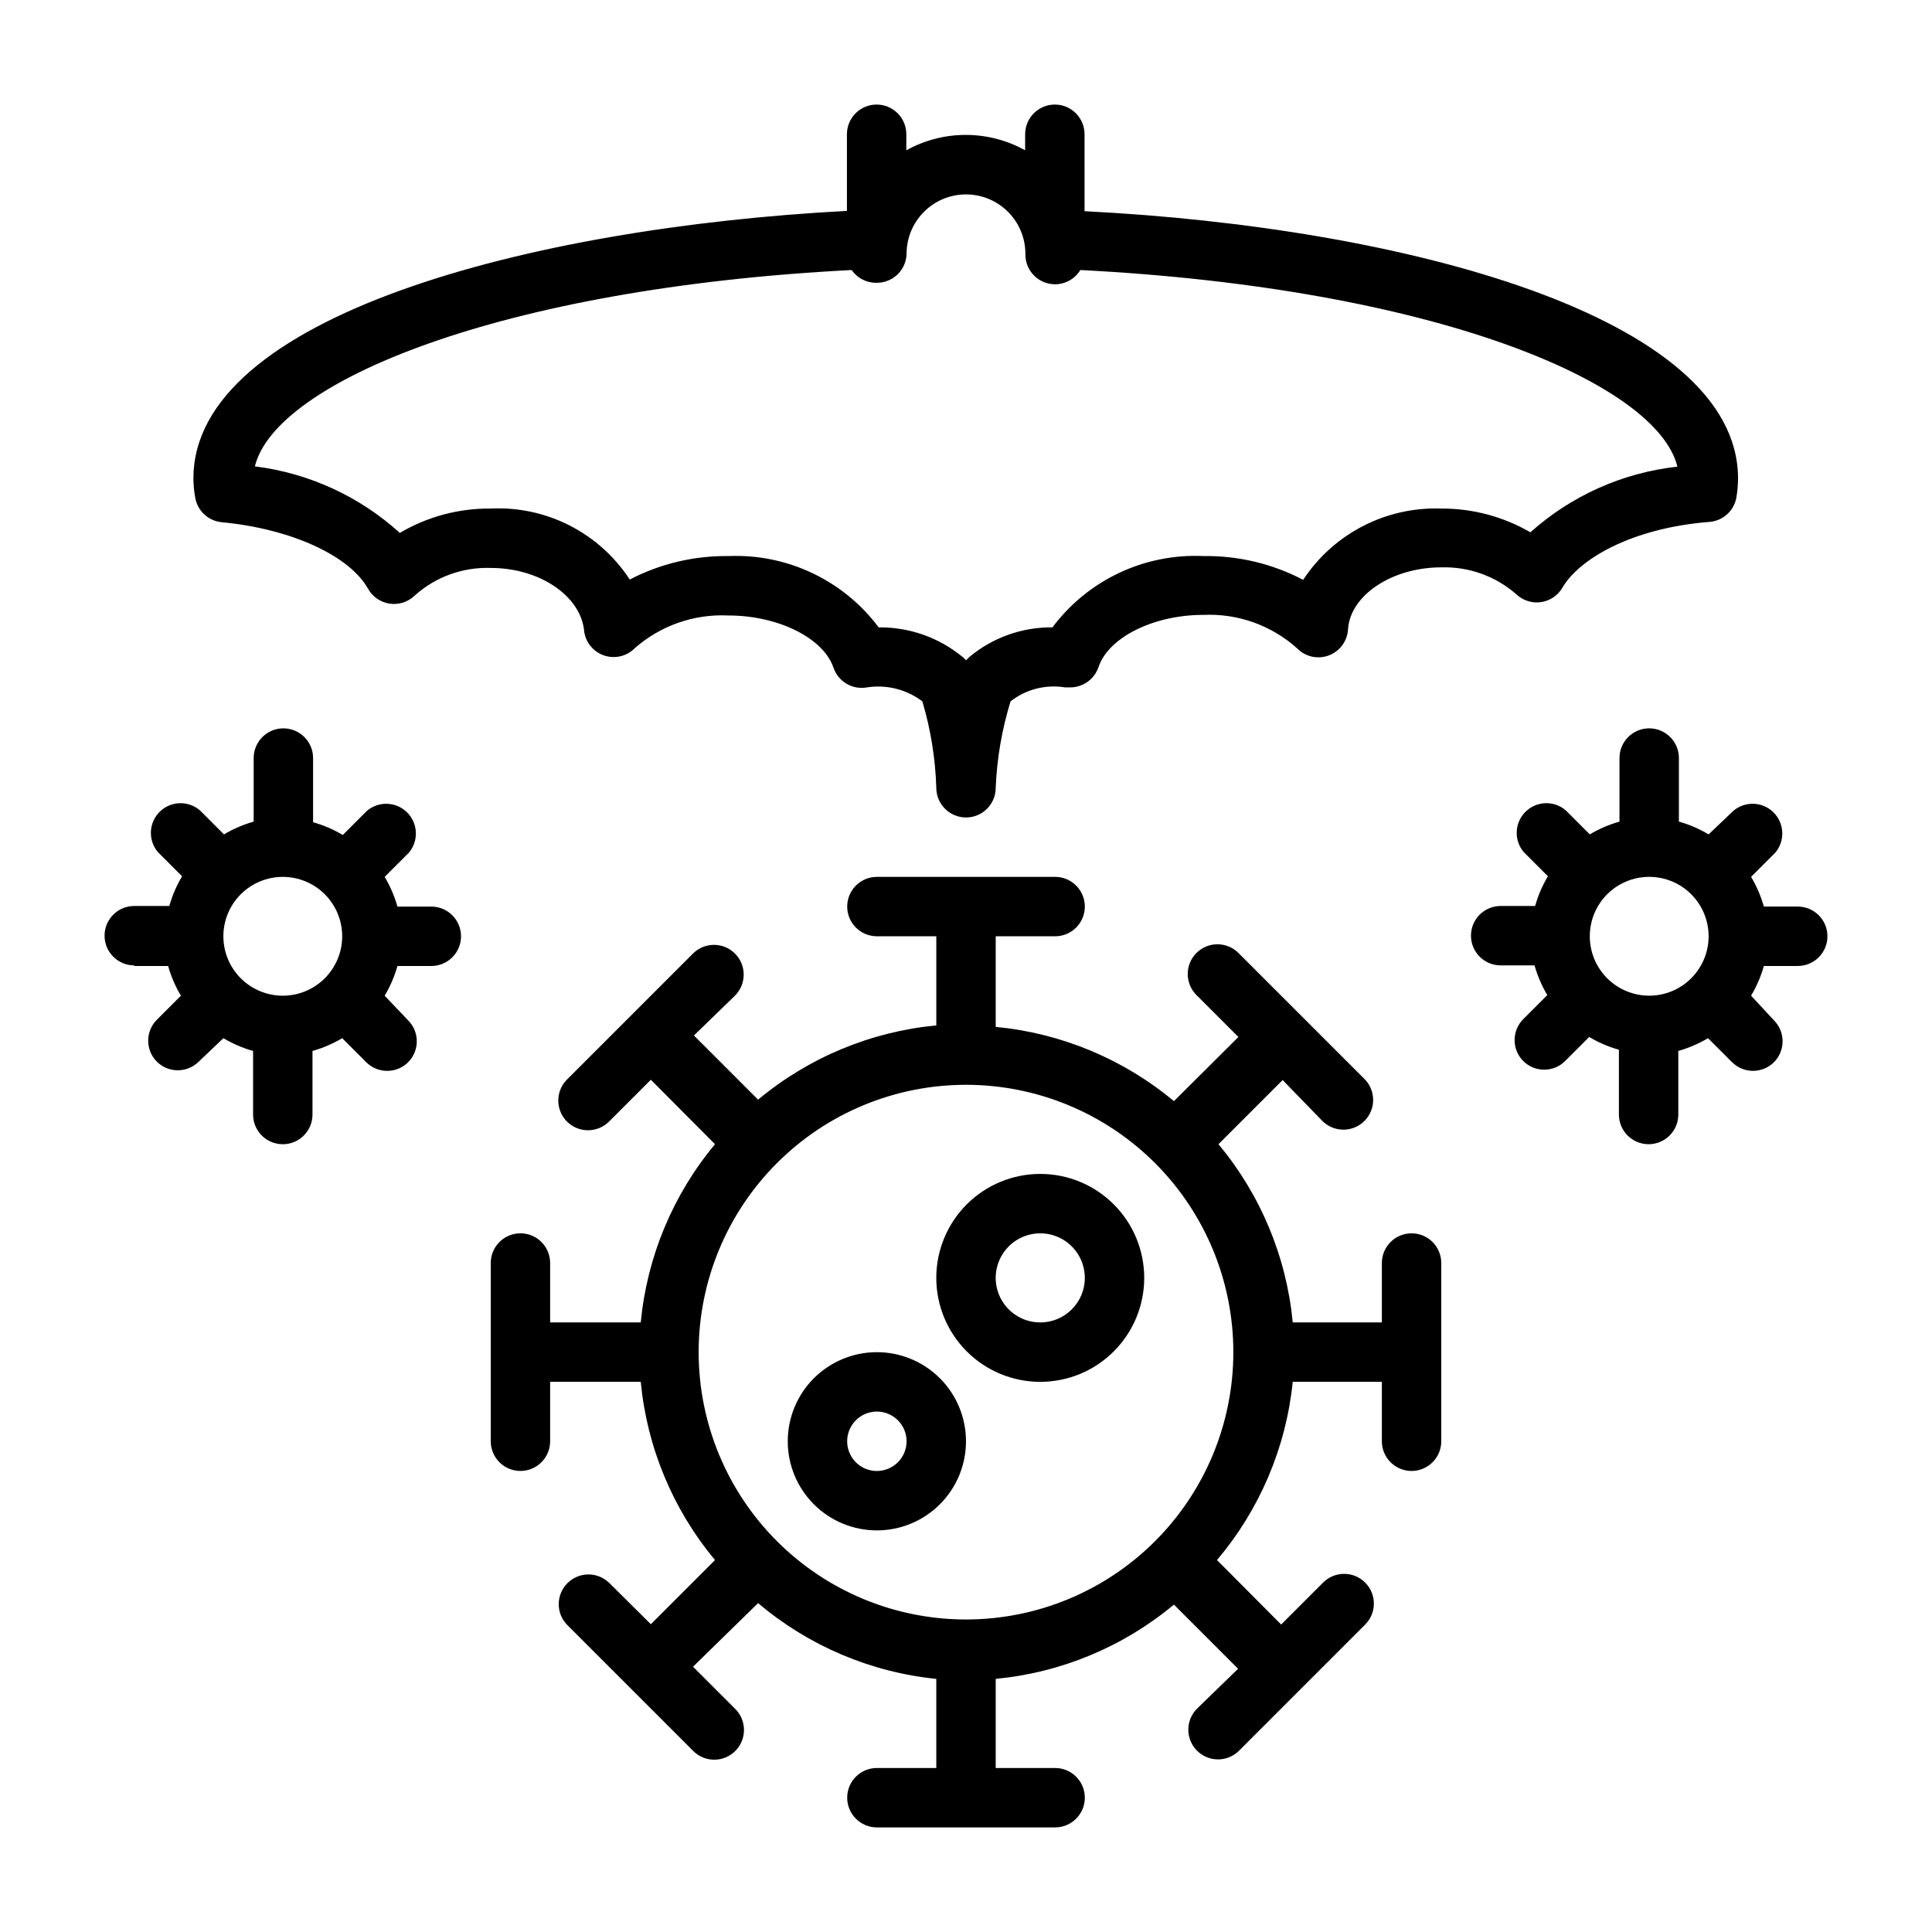 <?xml version="1.0" encoding="UTF-8"?>
<!-- Uploaded to: SVG Repo, www.svgrepo.com, Generator: SVG Repo Mixer Tools -->
<svg fill="#000000" width="800px" height="800px" version="1.1" viewBox="144 144 512 512" xmlns="http://www.w3.org/2000/svg">
 <g>
  <path d="m518.08 533.82c2.09 0 4.09-0.832 5.566-2.309 1.477-1.477 2.305-3.477 2.305-5.566v-47.23c0-4.348-3.523-7.871-7.871-7.871s-7.871 3.523-7.871 7.871v15.742h-23.617c-1.652-17.363-8.512-33.828-19.68-47.23l17.004-17.004 10.547 10.863c1.488 1.473 3.5 2.297 5.59 2.285 3.164-0.016 6.012-1.922 7.234-4.84 1.219-2.918 0.57-6.285-1.645-8.543l-33.457-33.457c-3.07-3.051-8.027-3.051-11.098 0-1.492 1.477-2.328 3.488-2.328 5.59 0 2.098 0.836 4.109 2.328 5.59l11.098 11.098-17.082 17.004c-13.402-11.168-29.863-18.027-47.23-19.68v-24.012h15.742c4.348 0 7.875-3.523 7.875-7.871s-3.527-7.871-7.875-7.871h-47.23c-4.348 0-7.871 3.523-7.871 7.871s3.523 7.871 7.871 7.871h15.742v23.617c-17.367 1.652-33.828 8.512-47.23 19.68l-17.004-17.004 10.863-10.547c1.492-1.48 2.328-3.492 2.328-5.59s-0.836-4.109-2.328-5.59c-3.07-3.051-8.027-3.051-11.098 0l-33.457 33.457c-2.215 2.258-2.863 5.625-1.645 8.543 1.223 2.922 4.07 4.828 7.234 4.84 2.09 0.012 4.102-0.809 5.586-2.285l11.098-11.098 17.008 17.082c-11.168 13.402-18.027 29.867-19.68 47.23h-24.012v-15.742c0-4.348-3.523-7.871-7.871-7.871-4.348 0-7.871 3.523-7.871 7.871v47.23c0 4.348 3.523 7.875 7.871 7.875 4.348 0 7.871-3.527 7.871-7.875v-15.742h24.012c1.652 17.367 8.512 33.828 19.68 47.23l-17.004 17.004-10.941-10.863c-1.48-1.488-3.492-2.328-5.59-2.328-2.098 0-4.109 0.84-5.59 2.328-3.051 3.07-3.051 8.031 0 11.102l33.457 33.457c3.129 3.019 8.117 2.93 11.137-0.199 3.023-3.129 2.934-8.117-0.195-11.137l-11.098-11.098 17.238-16.852c13.355 11.312 29.82 18.312 47.23 20.074v23.617h-15.742c-4.348 0-7.871 3.523-7.871 7.871 0 4.348 3.523 7.875 7.871 7.875h47.23c4.348 0 7.875-3.527 7.875-7.875 0-4.348-3.527-7.871-7.875-7.871h-15.742v-23.617c17.367-1.652 33.828-8.512 47.23-19.68l17.004 17.004-10.863 10.551c-1.48 1.469-2.32 3.469-2.324 5.559-0.008 2.09 0.812 4.098 2.285 5.578 3.066 3.086 8.051 3.106 11.141 0.039l33.457-33.457h-0.004c3.055-3.07 3.055-8.027 0-11.098-1.477-1.492-3.488-2.328-5.586-2.328-2.102 0-4.113 0.836-5.59 2.328l-11.098 11.098-17.008-17.082c11.312-13.352 18.309-29.82 20.074-47.23h23.617v15.742c0 2.09 0.828 4.09 2.305 5.566 1.477 1.477 3.481 2.309 5.566 2.309zm-118.08 39.359c-18.793 0-36.812-7.465-50.098-20.75-13.289-13.289-20.754-31.309-20.754-50.098 0-18.793 7.465-36.812 20.754-50.098 13.285-13.289 31.305-20.75 50.098-20.75 18.789 0 36.809 7.461 50.098 20.75 13.285 13.285 20.75 31.305 20.75 50.098 0 18.789-7.465 36.809-20.75 50.098-13.289 13.285-31.309 20.75-50.098 20.75z"/>
  <path d="m376.38 502.34c-6.266 0-12.27 2.488-16.699 6.914-4.43 4.43-6.918 10.438-6.918 16.699 0 6.266 2.488 12.273 6.918 16.699 4.43 4.43 10.434 6.918 16.699 6.918 6.262 0 12.27-2.488 16.699-6.918 4.43-4.426 6.918-10.434 6.918-16.699 0-6.262-2.488-12.27-6.918-16.699-4.43-4.426-10.438-6.914-16.699-6.914zm0 31.488c-3.184 0-6.055-1.918-7.273-4.859s-0.543-6.328 1.707-8.582c2.25-2.25 5.637-2.922 8.578-1.703 2.941 1.219 4.859 4.086 4.859 7.269 0 2.09-0.828 4.09-2.305 5.566-1.477 1.477-3.481 2.309-5.566 2.309z"/>
  <path d="m419.68 455.1c-7.309 0-14.316 2.902-19.484 8.07-5.168 5.168-8.07 12.176-8.07 19.484 0 7.305 2.902 14.312 8.07 19.48 5.168 5.168 12.176 8.07 19.484 8.07 7.305 0 14.312-2.902 19.48-8.07 5.168-5.168 8.07-12.176 8.07-19.48 0-7.309-2.902-14.316-8.07-19.484-5.168-5.168-12.176-8.07-19.48-8.07zm0 39.359c-4.777 0-9.082-2.875-10.91-7.289-1.828-4.41-0.816-9.488 2.559-12.867 3.379-3.375 8.457-4.387 12.871-2.559 4.41 1.828 7.289 6.133 7.289 10.91 0 6.519-5.289 11.805-11.809 11.805z"/>
  <path d="m202.73 282.39c18.344 1.73 33.852 8.816 38.809 17.633 1.191 2.137 3.312 3.598 5.734 3.953 2.418 0.355 4.867-0.438 6.625-2.141 5.516-4.957 12.738-7.582 20.152-7.324 12.91 0 23.617 7.32 24.719 16.375 0.246 3.07 2.266 5.715 5.16 6.766 2.898 1.051 6.141 0.312 8.301-1.883 6.828-5.996 15.719-9.102 24.797-8.66 13.227 0 25.191 5.984 27.867 13.855 1.262 3.699 5.051 5.91 8.895 5.195 5.18-0.793 10.457 0.543 14.641 3.699 2.215 7.445 3.457 15.145 3.699 22.906 0 4.348 3.527 7.871 7.875 7.871s7.871-3.523 7.871-7.871c0.316-7.773 1.641-15.473 3.934-22.906 4.078-3.188 9.301-4.527 14.406-3.699h1.418c0.914 0.012 1.82-0.152 2.676-0.473 2.262-0.809 4.031-2.606 4.805-4.883 2.598-7.871 14.562-13.855 27.789-13.855l-0.004 0.004c9.102-0.422 18.004 2.742 24.797 8.816 2.152 2.246 5.418 3.016 8.348 1.965 2.957-1.062 5-3.785 5.195-6.926 0.551-9.055 11.652-16.453 24.719-16.453h-0.004c7.309-0.219 14.426 2.344 19.918 7.164 1.75 1.645 4.156 2.398 6.535 2.047 2.379-0.352 4.465-1.773 5.668-3.859 4.328-7.398 18.027-15.742 38.965-17.398v0.004c3.504-0.285 6.394-2.852 7.086-6.297 0.309-1.715 0.465-3.453 0.473-5.195 0-42.902-88.324-66.598-173.18-70.848l-0.004-20.391c0-4.348-3.523-7.871-7.871-7.871s-7.871 3.523-7.871 7.871v4.25c-9.793-5.438-21.695-5.438-31.488 0v-4.25c0-4.348-3.523-7.871-7.871-7.871-4.348 0-7.871 3.523-7.871 7.871v20.309c-84.859 4.488-173.18 28.184-173.18 70.848h-0.004c0 1.719 0.16 3.43 0.473 5.117 0.59 3.512 3.461 6.191 7.008 6.535zm166.96-66.832c1.516 2.184 4.031 3.457 6.691 3.383 2.086 0 4.09-0.828 5.566-2.305 1.477-1.477 2.305-3.481 2.305-5.566 0.055-4.176 1.762-8.16 4.75-11.074 2.992-2.918 7.016-4.527 11.191-4.473 4.176 0.051 8.16 1.762 11.074 4.75 2.918 2.988 4.523 7.016 4.473 11.191 0 2.086 0.828 4.09 2.305 5.566s3.481 2.305 5.566 2.305c2.738-0.012 5.269-1.441 6.691-3.777 93.52 4.801 152.72 29.758 158.23 52.113l0.004-0.004c-14.488 1.594-28.113 7.676-38.969 17.398-7.172-4.16-15.324-6.332-23.617-6.297-14.66-0.523-28.535 6.637-36.602 18.895-8.129-4.266-17.195-6.43-26.371-6.301-15.668-0.742-30.68 6.336-40.07 18.895-8.051-0.086-15.867 2.703-22.043 7.871l-0.867 0.867h0.004c-0.25-0.328-0.539-0.617-0.867-0.867-6.266-5.172-14.156-7.961-22.277-7.871-9.344-12.488-24.25-19.559-39.832-18.895-9.094-0.113-18.07 2.023-26.137 6.219-8.066-12.371-22.09-19.531-36.84-18.812-8.469-0.082-16.797 2.152-24.09 6.453-10.684-9.691-24.102-15.848-38.414-17.633 5.43-22.277 64.707-47.23 158.15-52.031z"/>
  <path d="m596.8 365.12c-2.465-1.469-5.113-2.606-7.875-3.383v-16.848c0-4.348-3.523-7.871-7.871-7.871-4.348 0-7.871 3.523-7.871 7.871v16.848c-2.762 0.777-5.406 1.914-7.871 3.383l-6.375-6.375h-0.004c-3.121-2.676-7.777-2.496-10.688 0.41-2.906 2.91-3.086 7.566-0.41 10.688l6.375 6.375v0.004c-1.469 2.465-2.606 5.109-3.383 7.871h-9.133c-4.348 0-7.871 3.523-7.871 7.871s3.523 7.871 7.871 7.871h8.973c0.781 2.762 1.918 5.41 3.387 7.875l-6.375 6.375h-0.004c-3.051 3.07-3.051 8.027 0 11.098 3.074 3.055 8.031 3.055 11.102 0l6.375-6.375c2.465 1.469 5.113 2.606 7.875 3.387v17.16c0 4.348 3.523 7.871 7.871 7.871 4.348 0 7.871-3.523 7.871-7.871v-16.848c2.762-0.777 5.406-1.918 7.871-3.383l6.375 6.375h0.004c3.07 3.051 8.027 3.051 11.098 0 3.051-3.07 3.051-8.027 0-11.098l-6.062-6.535c1.469-2.465 2.606-5.113 3.387-7.871h8.973c4.348 0 7.875-3.527 7.875-7.875s-3.527-7.871-7.875-7.871h-8.973c-0.781-2.762-1.918-5.406-3.387-7.871l6.375-6.375h0.004c2.672-3.125 2.492-7.781-0.414-10.688-2.906-2.91-7.562-3.09-10.688-0.414zm-15.746 42.746c-4.176 0-8.18-1.66-11.133-4.613-2.953-2.953-4.609-6.957-4.609-11.133s1.656-8.18 4.609-11.133c2.953-2.949 6.957-4.609 11.133-4.609 4.176 0 8.18 1.66 11.133 4.609 2.953 2.953 4.613 6.957 4.613 11.133s-1.66 8.18-4.613 11.133c-2.953 2.953-6.957 4.613-11.133 4.613z"/>
  <path d="m179.58 400h8.973c0.781 2.758 1.918 5.406 3.387 7.871l-6.375 6.375c-3.055 3.07-3.055 8.031 0 11.102 3.07 3.051 8.027 3.051 11.098 0l6.535-6.219c2.465 1.465 5.109 2.606 7.871 3.383v16.848c0 4.348 3.523 7.871 7.871 7.871s7.871-3.523 7.871-7.871v-16.848c2.762-0.777 5.41-1.918 7.875-3.383l6.375 6.375c3.07 3.051 8.027 3.051 11.098 0 3.055-3.07 3.055-8.027 0-11.098l-6.219-6.535c1.469-2.465 2.606-5.113 3.387-7.871h8.973c4.348 0 7.875-3.527 7.875-7.875s-3.527-7.871-7.875-7.871h-8.973c-0.781-2.762-1.918-5.406-3.387-7.871l6.375-6.375h0.004c2.672-3.125 2.492-7.781-0.414-10.688-2.906-2.91-7.562-3.09-10.688-0.414l-6.375 6.375c-2.465-1.465-5.113-2.606-7.871-3.383v-17.004c0-4.348-3.527-7.871-7.875-7.871s-7.871 3.523-7.871 7.871v16.848c-2.762 0.777-5.406 1.914-7.871 3.383l-6.375-6.375c-3.125-2.676-7.781-2.496-10.688 0.41-2.91 2.91-3.09 7.566-0.414 10.688l6.375 6.375v0.004c-1.465 2.465-2.606 5.109-3.383 7.871h-9.289c-4.348 0-7.871 3.523-7.871 7.871s3.523 7.871 7.871 7.871zm39.359-23.617c4.176 0 8.18 1.66 11.133 4.609 2.953 2.953 4.613 6.957 4.613 11.133s-1.66 8.18-4.613 11.133c-2.953 2.953-6.957 4.613-11.133 4.613-4.176 0-8.18-1.66-11.133-4.613-2.953-2.953-4.609-6.957-4.609-11.133s1.656-8.18 4.609-11.133c2.953-2.949 6.957-4.609 11.133-4.609z"/>
 </g>
</svg>